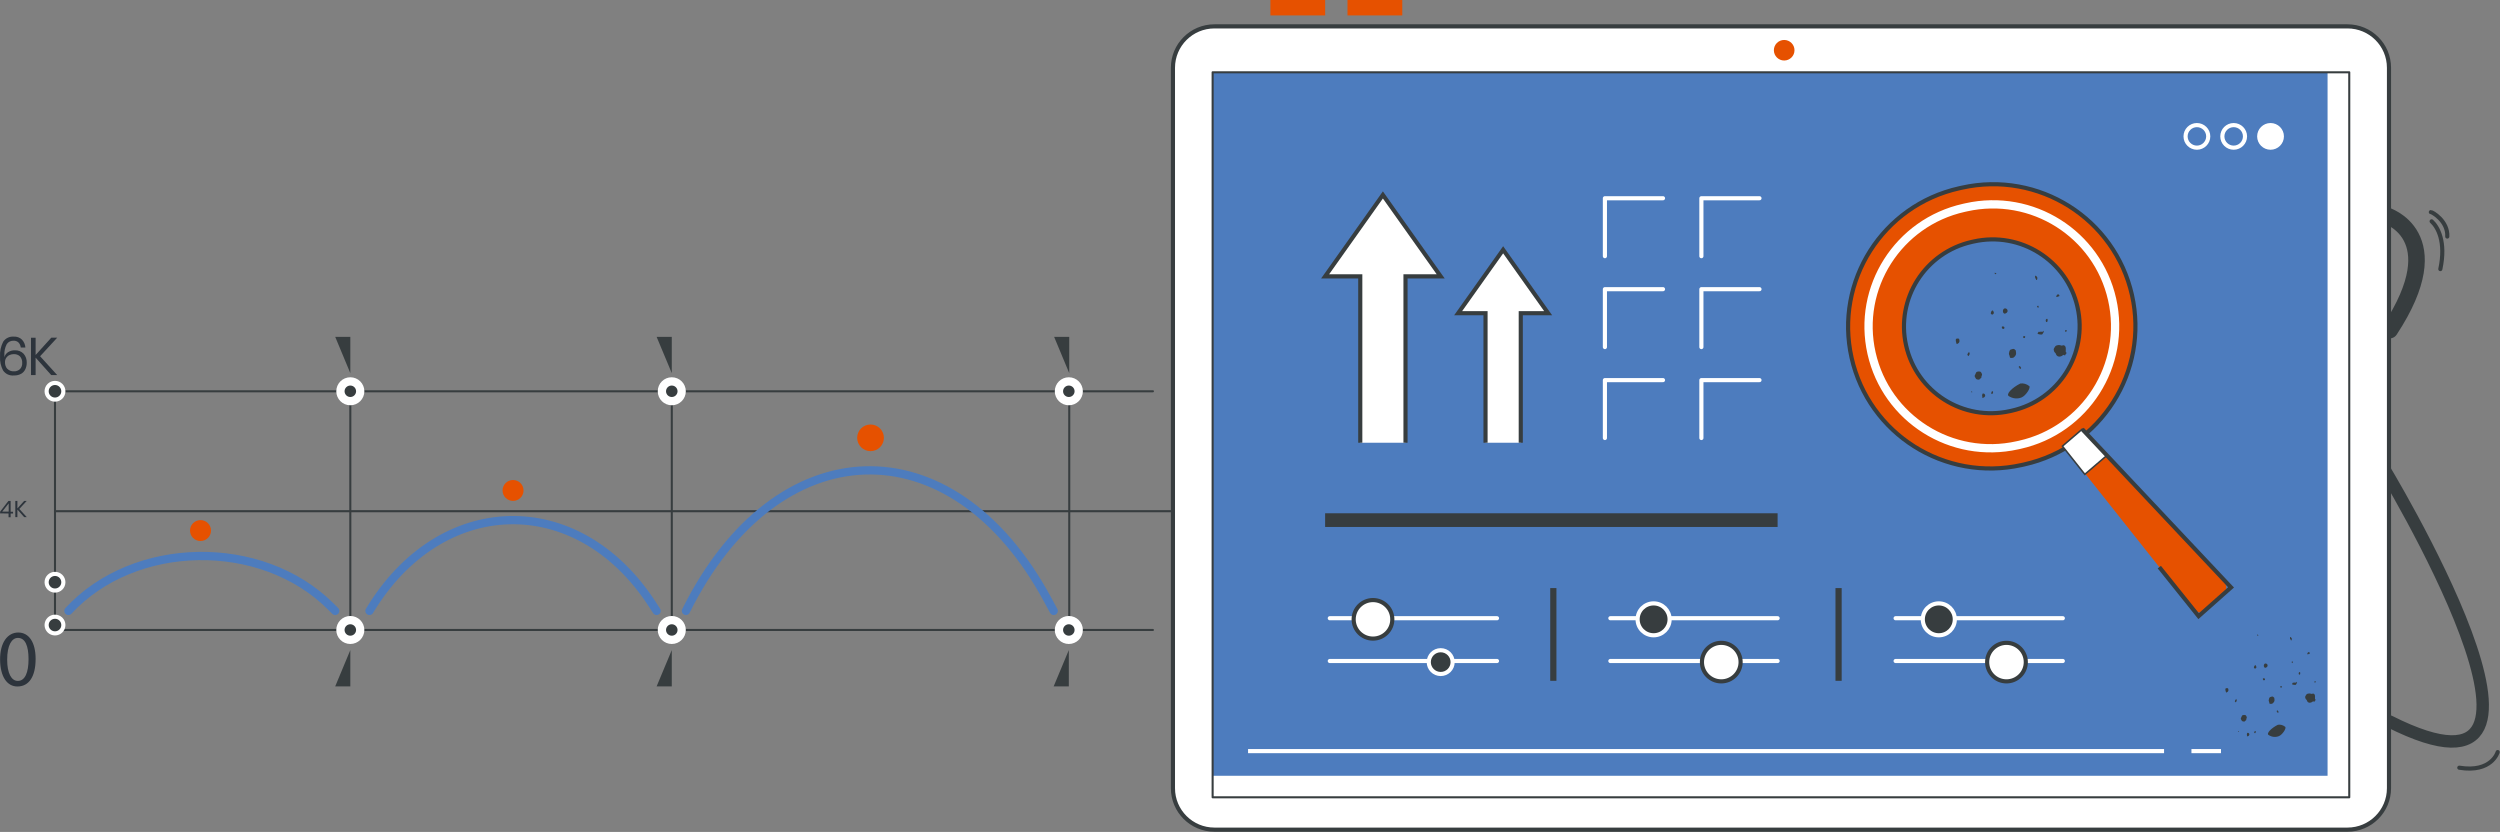 <svg width="604" height="201" viewBox="0 0 604 201" fill="none" xmlns="http://www.w3.org/2000/svg">
<rect x="0" y="0" width="604" height="201" fill="#808080" stroke="none"/>
<g clip-path="url(#clip0_1324_6528)">
<path d="M258.329 152.203V96.914" stroke="#373D3F" stroke-width="0.5" stroke-linecap="round" stroke-linejoin="round"/>
<path d="M278.544 152.203H13.287V94.531H278.544" stroke="#373D3F" stroke-width="0.5" stroke-linecap="round" stroke-linejoin="round"/>
<path d="M13.287 123.506H300.011" stroke="#373D3F" stroke-width="0.5" stroke-linecap="round" stroke-linejoin="round"/>
<path d="M4.492 82.761C4.325 82.605 4.135 82.493 3.933 82.415C3.721 82.338 3.498 82.304 3.274 82.315C2.95 82.304 2.626 82.371 2.335 82.516C2.045 82.66 1.799 82.883 1.62 83.162C1.196 83.986 0.994 84.91 1.062 85.834V86.313C1.184 85.812 1.509 85.367 1.944 85.088C2.436 84.776 2.995 84.62 3.576 84.632C3.967 84.609 4.358 84.676 4.716 84.81C5.084 84.954 5.409 85.166 5.688 85.444C6.224 86.057 6.504 86.859 6.459 87.672C6.459 88.195 6.347 88.718 6.124 89.197C5.911 89.665 5.554 90.055 5.107 90.311C4.582 90.589 3.989 90.734 3.397 90.712C2.883 90.767 2.369 90.689 1.9 90.478C1.43 90.266 1.028 89.921 0.737 89.498C0.201 88.473 -0.056 87.315 0.011 86.157C-0.067 84.899 0.201 83.652 0.782 82.538C1.062 82.126 1.441 81.803 1.888 81.591C2.335 81.38 2.827 81.291 3.319 81.324C3.688 81.302 4.056 81.358 4.392 81.48C4.738 81.603 5.051 81.803 5.308 82.059C5.8 82.583 6.09 83.251 6.135 83.963H5.017C4.973 83.518 4.794 83.095 4.481 82.761H4.492ZM1.743 89.075C1.956 89.297 2.213 89.464 2.492 89.576C2.771 89.687 3.084 89.732 3.386 89.709C3.654 89.721 3.911 89.687 4.157 89.587C4.403 89.498 4.626 89.353 4.827 89.175C5.017 88.975 5.152 88.741 5.252 88.484C5.341 88.228 5.386 87.961 5.364 87.683C5.397 87.104 5.207 86.536 4.827 86.101C4.626 85.912 4.392 85.767 4.135 85.678C3.878 85.589 3.598 85.545 3.33 85.556C2.972 85.556 2.626 85.634 2.302 85.778C1.978 85.923 1.71 86.146 1.509 86.436C1.296 86.77 1.184 87.159 1.207 87.549C1.196 88.117 1.386 88.674 1.743 89.108V89.075Z" fill="#2D343C"/>
<path d="M9.688 86.068L13.823 90.623H12.382L8.605 86.413V90.623H7.487V81.603H8.605V85.768L12.393 81.581H13.823L9.688 86.068Z" fill="#2D343C"/>
<path d="M0.022 124.03V123.629L2.034 121.023H2.57V123.629H3.151V124.063H2.57V124.965H2.067V124.063L0.022 124.03ZM2.101 121.613L0.548 123.595H2.101V121.613Z" fill="#2D343C"/>
<path d="M4.671 122.961L6.459 124.932H5.833L4.202 123.105V124.932H3.699V121.023H4.202V122.838L5.833 121.023H6.459L4.671 122.961Z" fill="#2D343C"/>
<path d="M8.605 159.174C8.605 163.461 7.007 165.855 4.202 165.855C1.732 165.855 0.056 163.539 0.022 159.374C-0.011 155.21 1.855 152.815 4.414 152.815C6.973 152.815 8.605 155.165 8.605 159.174ZM1.732 159.374C1.732 162.648 2.749 164.508 4.302 164.508C6.057 164.508 6.895 162.47 6.895 159.252C6.895 156.034 6.09 154.118 4.325 154.118C2.827 154.118 1.732 155.922 1.732 159.374Z" fill="#2D343C"/>
<path d="M13.287 153.027C14.404 153.027 15.309 152.125 15.309 151.012C15.309 149.898 14.404 148.996 13.287 148.996C12.169 148.996 11.264 149.898 11.264 151.012C11.264 152.125 12.169 153.027 13.287 153.027Z" fill="#373D3F" stroke="white" stroke-linecap="round" stroke-linejoin="round"/>
<path d="M13.287 142.682C14.404 142.682 15.309 141.78 15.309 140.666C15.309 139.553 14.404 138.651 13.287 138.651C12.169 138.651 11.264 139.553 11.264 140.666C11.264 141.78 12.169 142.682 13.287 142.682Z" fill="#373D3F" stroke="white" stroke-linecap="round" stroke-linejoin="round"/>
<path d="M13.287 96.547C14.404 96.547 15.309 95.645 15.309 94.531C15.309 93.418 14.404 92.516 13.287 92.516C12.169 92.516 11.264 93.418 11.264 94.531C11.264 95.645 12.169 96.547 13.287 96.547Z" fill="#373D3F" stroke="white" stroke-linecap="round" stroke-linejoin="round"/>
<path d="M84.638 94.531V152.203" stroke="#373D3F" stroke-width="0.5" stroke-linecap="round" stroke-linejoin="round"/>
<path d="M84.638 96.915C85.957 96.915 87.03 95.846 87.03 94.531C87.03 93.218 85.957 92.148 84.638 92.148C83.32 92.148 82.247 93.218 82.247 94.531C82.247 95.846 83.32 96.915 84.638 96.915Z" fill="#373D3F" stroke="white" stroke-width="2" stroke-linecap="round" stroke-linejoin="round"/>
<path d="M84.638 154.586C85.957 154.586 87.03 153.517 87.03 152.203C87.03 150.889 85.957 149.82 84.638 149.82C83.32 149.82 82.247 150.889 82.247 152.203C82.247 153.517 83.32 154.586 84.638 154.586Z" fill="#373D3F" stroke="white" stroke-width="2" stroke-linecap="round" stroke-linejoin="round"/>
<path d="M84.638 90.155V81.38H80.984L84.638 90.155Z" fill="#373D3F"/>
<path d="M84.638 157.059V165.834H80.984L84.638 157.059Z" fill="#373D3F"/>
<path d="M162.303 94.531V152.203" stroke="#373D3F" stroke-width="0.5" stroke-linecap="round" stroke-linejoin="round"/>
<path d="M162.303 96.915C163.622 96.915 164.695 95.846 164.695 94.531C164.695 93.218 163.622 92.148 162.303 92.148C160.985 92.148 159.912 93.218 159.912 94.531C159.912 95.846 160.985 96.915 162.303 96.915Z" fill="#373D3F" stroke="white" stroke-width="2" stroke-linecap="round" stroke-linejoin="round"/>
<path d="M162.303 154.586C163.622 154.586 164.695 153.517 164.695 152.203C164.695 150.889 163.622 149.82 162.303 149.82C160.985 149.82 159.912 150.889 159.912 152.203C159.912 153.517 160.985 154.586 162.303 154.586Z" fill="#373D3F" stroke="white" stroke-width="2" stroke-linecap="round" stroke-linejoin="round"/>
<path d="M162.303 90.155V81.38H158.638L162.303 90.155Z" fill="#373D3F"/>
<path d="M258.329 90.155V81.38H254.675L258.329 90.155Z" fill="#373D3F"/>
<path d="M162.303 157.059V165.834H158.638L162.303 157.059Z" fill="#373D3F"/>
<path d="M258.228 154.586C259.547 154.586 260.619 153.517 260.619 152.203C260.619 150.889 259.547 149.82 258.228 149.82C256.909 149.82 255.837 150.889 255.837 152.203C255.837 153.517 256.909 154.586 258.228 154.586Z" fill="#373D3F" stroke="white" stroke-width="2" stroke-linecap="round" stroke-linejoin="round"/>
<path d="M258.228 157.059V165.834H254.563L258.228 157.059Z" fill="#373D3F"/>
<path d="M576.32 51.993C576.32 51.993 592.512 56.681 577.359 79.754" stroke="#373D3F" stroke-width="4" stroke-linecap="round" stroke-linejoin="round"/>
<path d="M575.135 111.847C575.135 111.847 629.21 200.443 577.314 174.319" stroke="#373D3F" stroke-width="3" stroke-linecap="round" stroke-linejoin="round"/>
<path d="M587.483 53.474C588.958 54.821 591.003 58.373 589.584 65.01" stroke="#373D3F" stroke-linecap="round" stroke-linejoin="round"/>
<path d="M603.441 181.702C603.441 181.702 602 186.768 594.166 185.477" stroke="#373D3F" stroke-linecap="round" stroke-linejoin="round"/>
<path d="M587.293 51.247C587.606 51.191 591.473 53.418 591.261 57.149" stroke="#373D3F" stroke-linecap="round" stroke-linejoin="round"/>
<path d="M567.145 6.37H293.418C287.875 6.37 283.383 10.846 283.383 16.369V190.443C283.383 195.967 287.875 200.443 293.418 200.443H567.145C572.688 200.443 577.18 195.967 577.18 190.443V16.369C577.18 10.846 572.688 6.37 567.145 6.37Z" fill="white" stroke="#373D3F" stroke-linecap="round" stroke-linejoin="round"/>
<path d="M562.34 17.461H292.971V187.426H562.34V17.461Z" fill="#4D7CBE"/>
<path d="M567.581 17.461H292.971V192.626H567.581V17.461Z" stroke="#373D3F" stroke-width="0.5" stroke-linecap="round" stroke-linejoin="round"/>
<path d="M320.159 0H306.928V3.73H320.159V0Z" fill="#E65100"/>
<path d="M338.788 0H325.557V3.73H338.788V0Z" fill="#E65100"/>
<path d="M431.058 14.621C432.433 14.621 433.55 13.508 433.55 12.138C433.55 10.768 432.433 9.655 431.058 9.655C429.684 9.655 428.566 10.768 428.566 12.138C428.566 13.508 429.684 14.621 431.058 14.621Z" fill="#E65100"/>
<path d="M548.562 35.679C550.07 35.679 551.299 34.454 551.299 32.95C551.299 31.447 550.07 30.222 548.562 30.222C547.053 30.222 545.824 31.447 545.824 32.95C545.824 34.454 547.053 35.679 548.562 35.679Z" fill="white" stroke="white" stroke-linecap="round" stroke-linejoin="round"/>
<path d="M539.655 35.679C541.164 35.679 542.393 34.454 542.393 32.95C542.393 31.447 541.164 30.222 539.655 30.222C538.147 30.222 536.917 31.447 536.917 32.95C536.917 34.454 538.147 35.679 539.655 35.679Z" stroke="white" stroke-linecap="round" stroke-linejoin="round"/>
<path d="M530.771 35.679C532.28 35.679 533.509 34.454 533.509 32.95C533.509 31.447 532.28 30.222 530.771 30.222C529.262 30.222 528.033 31.447 528.033 32.95C528.033 34.454 529.262 35.679 530.771 35.679Z" stroke="white" stroke-linecap="round" stroke-linejoin="round"/>
<path d="M529.453 181.468H536.593" stroke="white" stroke-miterlimit="10"/>
<path d="M301.531 181.468H522.837" stroke="white" stroke-miterlimit="10"/>
<path d="M556.976 168.651C556.842 168.394 556.976 168.149 557.132 167.949C557.177 167.849 557.244 167.76 557.322 167.704C557.401 167.637 557.49 167.604 557.579 167.593C557.814 167.515 558.071 167.515 558.306 167.593C558.373 167.626 558.44 167.648 558.507 167.648C558.574 167.648 558.641 167.626 558.708 167.593C558.775 167.57 558.842 167.559 558.909 167.57C558.976 167.582 559.043 167.615 559.099 167.659C559.155 167.704 559.2 167.771 559.233 167.849C559.267 167.927 559.289 168.005 559.3 168.094V168.751C559.3 168.962 559.3 168.896 559.3 168.896C559.703 169.129 559.177 169.308 559.2 169.508C559.166 169.541 559.133 169.564 559.088 169.575C558.887 169.274 558.686 169.575 558.496 169.664C557.948 169.92 557.468 169.753 557.311 169.141C557.188 168.985 556.998 168.884 556.976 168.639V168.651Z" fill="#373D3F"/>
<path d="M548.193 169.497C548.07 169.308 548.126 169.085 548.193 168.829C548.26 168.573 548.394 168.394 548.562 168.383C548.729 168.372 549.031 168.149 549.243 168.383C549.456 168.617 549.478 168.55 549.467 168.639C549.467 168.951 549.634 169.23 549.4 169.575C549.277 169.764 549.12 169.92 548.953 170.02C548.752 170.076 548.539 170.076 548.327 170.02C548.293 169.953 548.305 169.92 548.193 169.508V169.497Z" fill="#373D3F"/>
<path d="M541.409 173.773C541.331 173.584 541.409 173.428 541.51 173.272C541.61 173.116 541.633 172.816 541.856 172.782C542.08 172.704 542.314 172.704 542.538 172.782C542.65 172.849 542.717 173.038 542.795 173.183C542.873 173.328 542.795 173.517 542.728 173.651C542.661 173.795 542.728 173.951 542.639 174.029C542.549 174.096 542.359 174.163 542.281 174.341C542.069 174.341 541.867 174.308 541.666 174.207L541.409 173.762V173.773Z" fill="#373D3F"/>
<path d="M546.952 161.012C546.919 160.878 546.93 160.733 546.974 160.611C547.019 160.488 547.097 160.388 547.198 160.332C547.31 160.288 547.433 160.288 547.544 160.332C547.656 160.377 547.757 160.477 547.824 160.599C547.902 160.867 547.824 161.134 547.488 161.279C547.444 161.312 547.388 161.334 547.332 161.346C547.276 161.346 547.22 161.346 547.176 161.312C547.12 161.29 547.075 161.245 547.041 161.19C547.008 161.134 546.974 161.078 546.963 161L546.952 161.012Z" fill="#373D3F"/>
<path d="M538.023 167.259C537.845 167.415 537.8 167.259 537.755 167.103C537.688 166.914 537.655 166.713 537.644 166.502C537.644 166.446 537.666 166.401 537.699 166.357C537.733 166.312 537.766 166.29 537.8 166.268C537.934 166.245 538.068 166.245 538.202 166.268C538.325 166.268 538.325 166.412 538.359 166.513C538.381 166.579 538.392 166.657 538.392 166.724C538.392 166.802 538.381 166.869 538.348 166.936C538.325 167.003 538.281 167.058 538.247 167.103C538.202 167.147 538.146 167.181 538.091 167.203L538.023 167.248V167.259Z" fill="#373D3F"/>
<path d="M554.942 164.82C554.942 164.887 555.009 164.976 554.942 165.02C554.875 165.065 554.808 165.21 554.764 165.31C554.741 165.354 554.719 165.399 554.685 165.432C554.652 165.455 554.607 165.477 554.562 165.466C554.361 165.466 554.127 165.466 553.937 165.399C553.747 165.332 553.702 165.31 553.791 165.198C553.881 165.087 553.914 164.842 554.115 164.92C554.317 165.009 554.272 165.054 554.305 164.92C554.339 164.786 554.44 164.92 554.495 164.92H554.719C554.719 164.92 554.764 164.909 554.786 164.887C554.808 164.864 554.819 164.842 554.831 164.82C554.92 164.586 554.92 164.786 554.942 164.82Z" fill="#373D3F"/>
<path d="M542.851 177.815C542.974 177.67 542.784 177.548 542.851 177.381C542.918 177.214 542.851 177.036 543.097 177.047C543.343 177.058 543.499 177.336 543.432 177.559C543.376 177.682 543.287 177.782 543.186 177.838C543.086 177.893 542.974 177.904 542.862 177.882C542.862 177.882 542.84 177.849 542.851 177.815Z" fill="#373D3F"/>
<path d="M545.131 161.089C545.131 161.156 545.198 161.234 545.131 161.29C545.064 161.346 545.019 161.457 544.963 161.501C544.885 161.535 544.807 161.524 544.729 161.501C544.65 161.468 544.583 161.412 544.539 161.334C544.539 161.178 544.606 160.922 544.784 160.755C544.963 160.588 545.053 160.822 545.131 161.089Z" fill="#373D3F"/>
<path d="M553.691 154.263C553.691 154.33 553.747 154.397 553.691 154.464C553.691 154.564 553.658 154.653 553.613 154.731C553.557 154.731 553.479 154.731 553.445 154.642C553.412 154.553 553.445 154.397 553.255 154.386C553.322 154.285 553.255 154.174 553.255 154.074C553.255 153.974 553.255 153.907 553.356 153.907C553.389 153.907 553.412 153.918 553.445 153.94C553.468 153.962 553.501 153.985 553.512 154.007C553.591 154.074 553.647 154.163 553.691 154.263Z" fill="#373D3F"/>
<path d="M557.624 157.604C557.736 157.604 557.814 157.459 557.926 157.604C558.038 157.749 558.082 157.604 558.038 157.782C557.993 157.949 558.038 158.038 557.859 157.971C557.68 157.905 557.781 158.116 557.658 158.072C557.535 158.027 557.39 158.072 557.39 158.072C557.39 158.072 557.546 157.637 557.624 157.615V157.604Z" fill="#373D3F"/>
<path d="M540.349 169.04C540.472 169.274 540.349 169.43 540.237 169.597C540.125 169.764 540.136 169.664 540.069 169.597C540.002 169.53 539.901 169.53 539.946 169.408C539.99 169.297 540.024 169.107 540.158 169.007C540.293 168.907 540.237 168.851 540.27 168.851C540.304 168.851 540.315 169.007 540.349 169.04Z" fill="#373D3F"/>
<path d="M546.852 163.884C546.852 163.884 546.964 163.795 547.031 163.884C547.098 163.973 547.21 163.884 547.221 164.085C547.232 164.285 547.221 164.218 547.221 164.241C547.221 164.263 547.009 164.408 546.908 164.374C546.863 164.352 546.818 164.319 546.785 164.274C546.751 164.23 546.729 164.174 546.718 164.118C546.65 163.884 546.785 163.884 546.852 163.884Z" fill="#373D3F"/>
<path d="M555.389 162.86C555.389 162.86 555.355 162.749 555.355 162.693C555.355 162.637 555.367 162.571 555.389 162.526C555.411 162.47 555.456 162.437 555.501 162.404C555.546 162.381 555.591 162.359 555.635 162.37C555.725 162.37 555.714 162.515 555.736 162.593C555.758 162.671 555.669 162.704 555.736 162.749C555.803 162.793 555.646 162.983 555.557 163.005C555.467 163.038 555.389 162.905 555.389 162.86Z" fill="#373D3F"/>
<path d="M550.372 175.087C548.707 175.9 547.422 177.258 548.137 177.604C548.897 178.082 549.768 178.172 550.584 177.849C551.433 177.515 552.439 175.956 552.126 175.61C551.601 175.187 550.986 175.009 550.372 175.098V175.087Z" fill="#373D3F"/>
<path d="M550.507 172.013C550.507 172.013 550.507 172.136 550.44 172.158C550.372 172.18 550.283 172.292 550.227 172.158C550.171 172.025 550.227 171.958 550.07 171.924C550.07 171.924 550.048 171.902 550.048 171.88C550.048 171.858 550.048 171.846 550.048 171.824C550.048 171.802 550.048 171.791 550.048 171.768C550.048 171.757 550.07 171.735 550.07 171.724C550.137 171.724 550.249 171.568 550.283 171.635C550.35 171.768 550.417 171.891 550.507 171.991V172.013Z" fill="#373D3F"/>
<path d="M544.762 176.602H544.852C544.852 176.602 544.897 176.602 544.908 176.624C544.93 176.635 544.941 176.657 544.964 176.68C544.975 176.702 544.986 176.724 544.997 176.757C544.997 176.78 544.997 176.813 544.997 176.835C544.997 176.925 544.93 177.002 544.897 177.092C544.863 177.181 544.717 177.092 544.628 177.092C544.594 176.88 544.729 176.802 544.762 176.602Z" fill="#373D3F"/>
<path d="M551.009 165.767C551.121 165.767 551.278 165.766 551.311 165.833C551.345 165.9 551.244 166.145 551.166 166.145C551.087 166.145 550.953 166.145 550.92 165.989C550.886 165.833 550.919 165.822 551.009 165.755V165.767Z" fill="#373D3F"/>
<path d="M559.278 164.563C559.401 164.563 559.435 164.563 559.469 164.653C559.502 164.742 559.469 164.853 559.346 164.909C559.222 164.964 559.211 164.909 559.178 164.808C559.144 164.708 559.178 164.597 559.278 164.563Z" fill="#373D3F"/>
<path d="M553.791 159.798C553.881 159.798 553.892 159.798 553.926 159.865C553.948 159.931 553.959 159.998 553.937 160.065C553.926 160.132 553.892 160.188 553.847 160.221C553.847 160.221 553.758 160.087 553.668 160.032C553.579 159.976 553.702 159.842 553.791 159.787V159.798Z" fill="#373D3F"/>
<path d="M545.332 153.283L545.645 153.428C545.645 153.428 545.645 153.517 545.578 153.517C545.511 153.517 545.399 153.684 545.343 153.517C545.287 153.35 545.332 153.406 545.332 153.283Z" fill="#373D3F"/>
<path d="M540.728 176.802V176.602C540.728 176.602 540.874 176.602 540.885 176.702C540.896 176.802 540.885 176.847 540.885 176.847C540.829 176.847 540.784 176.824 540.728 176.802Z" fill="#373D3F"/>
<path d="M496.241 84.743C496.074 84.42 496.241 84.119 496.431 83.874C496.487 83.752 496.565 83.64 496.666 83.573C496.766 83.496 496.867 83.451 496.979 83.44C497.269 83.34 497.582 83.34 497.873 83.44C497.951 83.484 498.029 83.507 498.119 83.507C498.208 83.507 498.286 83.484 498.364 83.44C498.443 83.406 498.532 83.395 498.61 83.418C498.689 83.429 498.767 83.473 498.845 83.529C498.912 83.585 498.968 83.663 499.013 83.763C499.057 83.852 499.08 83.963 499.091 84.064V84.876C499.091 85.144 499.091 85.055 499.091 85.055C499.583 85.333 498.934 85.567 498.968 85.812C498.923 85.856 498.879 85.879 498.834 85.901C498.588 85.533 498.342 85.901 498.107 86.012C497.437 86.335 496.845 86.112 496.655 85.377C496.498 85.188 496.275 85.066 496.241 84.765V84.743Z" fill="#373D3F"/>
<path d="M485.446 85.79C485.29 85.556 485.368 85.277 485.446 84.966C485.525 84.643 485.692 84.431 485.904 84.42C486.106 84.398 486.486 84.141 486.743 84.42C487 84.698 487.033 84.631 487.022 84.743C487.022 85.132 487.223 85.467 486.944 85.89C486.798 86.124 486.608 86.313 486.396 86.435C486.139 86.502 485.882 86.502 485.625 86.435C485.58 86.346 485.603 86.313 485.457 85.801L485.446 85.79Z" fill="#373D3F"/>
<path d="M477.121 91.035C477.021 90.801 477.121 90.611 477.244 90.422C477.367 90.233 477.401 89.854 477.669 89.821C477.937 89.721 478.228 89.721 478.507 89.821C478.641 89.91 478.73 90.144 478.82 90.311C478.92 90.489 478.82 90.712 478.742 90.89C478.663 91.068 478.742 91.257 478.63 91.346C478.518 91.435 478.283 91.502 478.194 91.736C477.937 91.747 477.68 91.692 477.434 91.58L477.121 91.035Z" fill="#373D3F"/>
<path d="M483.926 75.366C483.882 75.199 483.893 75.032 483.949 74.876C484.005 74.72 484.105 74.598 484.228 74.542C484.362 74.487 484.519 74.487 484.653 74.542C484.787 74.598 484.91 74.72 484.999 74.876C485.1 75.21 484.999 75.533 484.586 75.7C484.53 75.745 484.463 75.767 484.396 75.778C484.329 75.778 484.262 75.778 484.195 75.745C484.128 75.712 484.072 75.667 484.027 75.6C483.982 75.533 483.949 75.455 483.926 75.377V75.366Z" fill="#373D3F"/>
<path d="M472.964 83.039C472.741 83.228 472.685 83.039 472.64 82.85C472.562 82.616 472.517 82.36 472.506 82.104C472.506 82.037 472.539 81.97 472.573 81.925C472.606 81.881 472.651 81.836 472.696 81.814C472.863 81.781 473.031 81.781 473.188 81.814C473.344 81.814 473.344 81.992 473.377 82.115C473.411 82.204 473.422 82.293 473.422 82.382C473.422 82.471 473.4 82.56 473.366 82.649C473.333 82.727 473.288 82.805 473.232 82.861C473.176 82.917 473.109 82.961 473.042 82.983L472.964 83.039Z" fill="#373D3F"/>
<path d="M493.738 80.032C493.738 80.121 493.816 80.222 493.738 80.277C493.66 80.333 493.57 80.511 493.514 80.634C493.492 80.689 493.458 80.745 493.414 80.778C493.369 80.812 493.313 80.834 493.269 80.823C493.023 80.823 492.732 80.823 492.497 80.734C492.263 80.645 492.207 80.634 492.319 80.489C492.43 80.344 492.475 80.043 492.721 80.155C492.967 80.266 492.911 80.311 492.956 80.155C493 79.999 493.123 80.155 493.19 80.155H493.47C493.47 80.155 493.526 80.144 493.548 80.121C493.57 80.099 493.593 80.077 493.604 80.032C493.715 79.754 493.715 79.999 493.738 80.032Z" fill="#373D3F"/>
<path d="M478.887 96.001C479.043 95.823 478.808 95.667 478.887 95.466C478.965 95.266 478.887 95.043 479.188 95.066C479.49 95.088 479.68 95.422 479.602 95.7C479.535 95.845 479.423 95.968 479.3 96.034C479.177 96.101 479.032 96.123 478.898 96.09C478.898 96.09 478.875 96.057 478.887 96.001Z" fill="#373D3F"/>
<path d="M481.692 75.456C481.692 75.545 481.77 75.634 481.692 75.701C481.613 75.768 481.558 75.912 481.491 75.968C481.401 76.001 481.301 76.001 481.2 75.968C481.111 75.935 481.021 75.857 480.965 75.756C480.965 75.567 481.044 75.244 481.267 75.055C481.491 74.866 481.591 75.144 481.692 75.456Z" fill="#373D3F"/>
<path d="M492.208 67.07C492.208 67.159 492.275 67.226 492.208 67.315C492.208 67.438 492.163 67.549 492.107 67.649C492.04 67.649 491.94 67.649 491.906 67.538C491.872 67.427 491.906 67.237 491.671 67.215C491.749 67.093 491.671 66.948 491.671 66.825C491.671 66.703 491.671 66.614 491.794 66.614C491.828 66.614 491.872 66.625 491.906 66.647C491.94 66.669 491.973 66.703 491.995 66.736C492.085 66.825 492.163 66.926 492.219 67.059L492.208 67.07Z" fill="#373D3F"/>
<path d="M497.035 71.179C497.169 71.179 497.269 71.001 497.403 71.179C497.538 71.358 497.593 71.179 497.538 71.391C497.482 71.602 497.538 71.703 497.314 71.614C497.091 71.525 497.213 71.792 497.068 71.736C496.912 71.68 496.744 71.736 496.744 71.736C496.744 71.736 496.934 71.202 497.035 71.168V71.179Z" fill="#373D3F"/>
<path d="M475.815 85.222C475.971 85.5 475.815 85.701 475.68 85.912C475.546 86.124 475.557 86.001 475.479 85.912C475.4 85.823 475.277 85.823 475.322 85.678C475.378 85.534 475.423 85.311 475.579 85.188C475.747 85.066 475.68 84.999 475.714 84.999C475.747 84.999 475.77 85.188 475.815 85.233V85.222Z" fill="#373D3F"/>
<path d="M483.804 78.885C483.804 78.885 483.938 78.774 484.027 78.885C484.117 78.997 484.251 78.885 484.262 79.13C484.273 79.375 484.262 79.286 484.262 79.32C484.262 79.353 484.005 79.531 483.882 79.476C483.826 79.453 483.781 79.409 483.737 79.353C483.692 79.297 483.67 79.231 483.647 79.164C483.569 78.885 483.725 78.885 483.815 78.885H483.804Z" fill="#373D3F"/>
<path d="M494.286 77.638C494.252 77.572 494.241 77.505 494.241 77.427C494.241 77.349 494.252 77.282 494.286 77.215C494.319 77.148 494.364 77.104 494.42 77.07C494.476 77.037 494.532 77.015 494.588 77.026C494.7 77.026 494.688 77.204 494.711 77.304C494.733 77.404 494.633 77.449 494.711 77.493C494.789 77.538 494.599 77.772 494.487 77.817C494.375 77.85 494.286 77.694 494.286 77.638Z" fill="#373D3F"/>
<path d="M488.128 92.649C486.083 93.651 484.508 95.31 485.379 95.734C486.318 96.313 487.391 96.424 488.385 96.034C489.425 95.633 490.665 93.707 490.285 93.284C489.637 92.771 488.888 92.549 488.128 92.649Z" fill="#373D3F"/>
<path d="M488.297 88.874C488.297 88.874 488.297 89.03 488.219 89.052C488.14 89.075 488.028 89.208 487.961 89.052C487.894 88.897 487.961 88.807 487.771 88.774C487.76 88.763 487.748 88.741 487.737 88.73C487.737 88.707 487.737 88.685 487.737 88.663C487.737 88.64 487.737 88.618 487.737 88.596C487.737 88.574 487.76 88.562 487.771 88.551C487.849 88.551 487.995 88.362 488.028 88.451C488.107 88.607 488.196 88.763 488.308 88.897L488.297 88.874Z" fill="#373D3F"/>
<path d="M481.234 94.52H481.345C481.345 94.52 481.401 94.52 481.424 94.542C481.446 94.553 481.469 94.576 481.491 94.609C481.502 94.631 481.525 94.665 481.525 94.698C481.525 94.732 481.525 94.765 481.525 94.798C481.525 94.91 481.446 95.01 481.401 95.121C481.357 95.233 481.178 95.121 481.077 95.121C481.032 94.854 481.2 94.765 481.245 94.52H481.234Z" fill="#373D3F"/>
<path d="M488.911 81.202C489.045 81.202 489.235 81.202 489.28 81.291C489.325 81.38 489.202 81.68 489.101 81.68C489 81.68 488.844 81.68 488.799 81.491C488.754 81.302 488.799 81.28 488.911 81.213V81.202Z" fill="#373D3F"/>
<path d="M499.069 79.721C499.226 79.721 499.259 79.721 499.304 79.832C499.349 79.943 499.304 80.077 499.147 80.155C498.99 80.222 498.979 80.155 498.946 80.032C498.901 79.91 498.946 79.765 499.069 79.732V79.721Z" fill="#373D3F"/>
<path d="M492.331 73.863C492.442 73.863 492.454 73.863 492.498 73.952C492.532 74.03 492.532 74.119 492.521 74.197C492.498 74.275 492.465 74.353 492.409 74.398C492.409 74.398 492.297 74.242 492.185 74.164C492.073 74.086 492.23 73.93 492.342 73.863H492.331Z" fill="#373D3F"/>
<path d="M481.937 65.868L482.318 66.046C482.318 66.046 482.318 66.157 482.24 66.157C482.161 66.157 482.016 66.369 481.949 66.157C481.881 65.946 481.937 66.012 481.937 65.879V65.868Z" fill="#373D3F"/>
<path d="M476.283 94.765V94.52C476.283 94.52 476.462 94.52 476.474 94.642C476.485 94.765 476.474 94.821 476.474 94.821C476.406 94.821 476.339 94.798 476.283 94.765Z" fill="#373D3F"/>
<path d="M258.228 96.915C259.547 96.915 260.619 95.846 260.619 94.531C260.619 93.218 259.547 92.148 258.228 92.148C256.909 92.148 255.837 93.218 255.837 94.531C255.837 95.846 256.909 96.915 258.228 96.915Z" fill="#373D3F" stroke="white" stroke-width="2" stroke-linecap="round" stroke-linejoin="round"/>
<path d="M411.055 61.893V47.895H425.091" stroke="white" stroke-linecap="round" stroke-linejoin="round"/>
<path d="M411.055 83.852V69.866H425.091" stroke="white" stroke-linecap="round" stroke-linejoin="round"/>
<path d="M411.055 105.823V91.836H425.091" stroke="white" stroke-linecap="round" stroke-linejoin="round"/>
<path d="M387.745 61.893V47.895H401.78" stroke="white" stroke-linecap="round" stroke-linejoin="round"/>
<path d="M387.745 83.852V69.866H401.78" stroke="white" stroke-linecap="round" stroke-linejoin="round"/>
<path d="M387.745 105.823V91.836H401.78" stroke="white" stroke-linecap="round" stroke-linejoin="round"/>
<path d="M429.471 124.007H320.148V127.315H429.471V124.007Z" fill="#373D3F"/>
<path d="M376.033 142.081H374.536V164.486H376.033V142.081Z" fill="#373D3F"/>
<path d="M474.003 45.345L473.355 45.489C454.827 49.632 443.183 67.961 447.34 86.424C451.497 104.887 469.891 116.491 488.419 112.348L489.067 112.204C507.595 108.061 519.239 89.732 515.082 71.269C510.925 52.806 492.531 41.202 474.003 45.345ZM501.929 74.209C504.477 85.5 497.347 96.703 486.027 99.231L485.625 99.32C474.294 101.859 463.052 94.754 460.515 83.473C457.967 72.182 465.097 60.979 476.417 58.44L476.819 58.351C488.15 55.812 499.392 62.917 501.929 74.197V74.209Z" fill="#E65100" stroke="#373D3F" stroke-miterlimit="10"/>
<path d="M475.042 50.089L474.484 50.211C458.593 53.763 448.591 69.487 452.167 85.333C455.732 101.179 471.511 111.135 487.413 107.582L487.972 107.46C503.862 103.908 513.864 88.184 510.288 72.338C506.723 56.492 490.944 46.536 475.042 50.089V50.089Z" stroke="white" stroke-width="2" stroke-miterlimit="10"/>
<path d="M505.896 106.958L501.102 111.067L529.576 146.958C530.481 148.005 531.766 148.372 532.816 147.47L537.007 143.873C538.057 142.971 538.169 141.401 537.275 140.354L505.907 106.947L505.896 106.958Z" fill="#E65100"/>
<path d="M498.286 107.783L503.068 103.685L509.025 110.032L503.694 114.609L498.286 107.794V107.783Z" fill="white"/>
<path d="M503.046 103.952L508.745 110.021L503.717 114.33L498.543 107.816L503.046 103.952ZM503.08 103.417L498.018 107.76L503.661 114.876L509.293 110.043L503.069 103.417H503.08Z" fill="#373D3F"/>
<path d="M503.058 103.685L539.018 141.914L531.185 148.862L521.686 137.014" stroke="#373D3F" stroke-miterlimit="10"/>
<path d="M339.57 106.97V66.77H348.074L334.105 47.093L320.148 66.77H328.641V106.97" fill="white"/>
<path d="M339.57 106.97V66.77H348.074L334.105 47.093L320.148 66.77H328.641V106.97" stroke="#373D3F" stroke-miterlimit="10"/>
<path d="M367.417 106.97V75.668H374.033L363.16 60.345L352.287 75.668H358.902V106.97" fill="white"/>
<path d="M367.417 106.97V75.668H374.033L363.16 60.345L352.287 75.668H358.902V106.97" stroke="#373D3F" stroke-miterlimit="10"/>
<path d="M321.277 149.364H361.674" stroke="white" stroke-linecap="round" stroke-linejoin="round"/>
<path d="M331.714 154.286C334.294 154.286 336.385 152.202 336.385 149.631C336.385 147.06 334.294 144.976 331.714 144.976C329.134 144.976 327.043 147.06 327.043 149.631C327.043 152.202 329.134 154.286 331.714 154.286Z" fill="white" stroke="#373D3F" stroke-linecap="round" stroke-linejoin="round"/>
<path d="M321.277 159.698H361.674" stroke="white" stroke-linecap="round" stroke-linejoin="round"/>
<path d="M348.074 162.838C349.666 162.838 350.957 161.552 350.957 159.965C350.957 158.378 349.666 157.092 348.074 157.092C346.482 157.092 345.191 158.378 345.191 159.965C345.191 161.552 346.482 162.838 348.074 162.838Z" fill="#373D3F" stroke="white" stroke-linecap="round" stroke-linejoin="round"/>
<path d="M389.063 149.364H429.471" stroke="white" stroke-linecap="round" stroke-linejoin="round"/>
<path d="M399.512 153.484C401.647 153.484 403.378 151.759 403.378 149.631C403.378 147.503 401.647 145.778 399.512 145.778C397.376 145.778 395.645 147.503 395.645 149.631C395.645 151.759 397.376 153.484 399.512 153.484Z" fill="#373D3F" stroke="white" stroke-linecap="round" stroke-linejoin="round"/>
<path d="M389.063 159.698H429.471" stroke="white" stroke-linecap="round" stroke-linejoin="round"/>
<path d="M415.861 164.62C418.44 164.62 420.532 162.536 420.532 159.965C420.532 157.394 418.44 155.31 415.861 155.31C413.281 155.31 411.189 157.394 411.189 159.965C411.189 162.536 413.281 164.62 415.861 164.62Z" fill="white" stroke="#373D3F" stroke-linecap="round" stroke-linejoin="round"/>
<path d="M444.949 142.081H443.451V164.486H444.949V142.081Z" fill="#373D3F"/>
<path d="M457.979 149.364H498.376" stroke="white" stroke-linecap="round" stroke-linejoin="round"/>
<path d="M468.416 153.484C470.551 153.484 472.282 151.759 472.282 149.631C472.282 147.503 470.551 145.778 468.416 145.778C466.28 145.778 464.549 147.503 464.549 149.631C464.549 151.759 466.28 153.484 468.416 153.484Z" fill="#373D3F" stroke="white" stroke-linecap="round" stroke-linejoin="round"/>
<path d="M457.979 159.698H498.376" stroke="white" stroke-linecap="round" stroke-linejoin="round"/>
<path d="M484.764 164.62C487.344 164.62 489.435 162.536 489.435 159.965C489.435 157.394 487.344 155.31 484.764 155.31C482.185 155.31 480.093 157.394 480.093 159.965C480.093 162.536 482.185 164.62 484.764 164.62Z" fill="white" stroke="#373D3F" stroke-linecap="round" stroke-linejoin="round"/>
<path d="M16.528 147.593C32.418 130.366 63.149 129.832 79.878 146.491L80.984 147.593" stroke="#4D7CBE" stroke-width="2" stroke-linecap="round" stroke-linejoin="round"/>
<path d="M89.265 147.593C106.362 119.119 139.44 118.228 157.442 145.767L158.638 147.593" stroke="#4D7CBE" stroke-width="2" stroke-linecap="round" stroke-linejoin="round"/>
<path d="M165.723 147.593C187.626 103.496 229.989 102.126 253.043 144.765L254.574 147.593" stroke="#4D7CBE" stroke-width="2" stroke-linecap="round" stroke-linejoin="round"/>
<path d="M48.443 130.711C49.844 130.711 50.98 129.58 50.98 128.184C50.98 126.788 49.844 125.656 48.443 125.656C47.042 125.656 45.906 126.788 45.906 128.184C45.906 129.58 47.042 130.711 48.443 130.711Z" fill="#E65100"/>
<path d="M123.951 121.023C125.352 121.023 126.488 119.892 126.488 118.496C126.488 117.1 125.352 115.968 123.951 115.968C122.55 115.968 121.415 117.1 121.415 118.496C121.415 119.892 122.55 121.023 123.951 121.023Z" fill="#E65100"/>
<path d="M210.322 108.997C212.105 108.997 213.551 107.556 213.551 105.778C213.551 104.001 212.105 102.56 210.322 102.56C208.538 102.56 207.092 104.001 207.092 105.778C207.092 107.556 208.538 108.997 210.322 108.997Z" fill="#E65100"/>
</g>
<defs>
<clipPath id="clip0_1324_6528">
<rect width="604" height="201" fill="white"/>
</clipPath>
</defs>
</svg>
